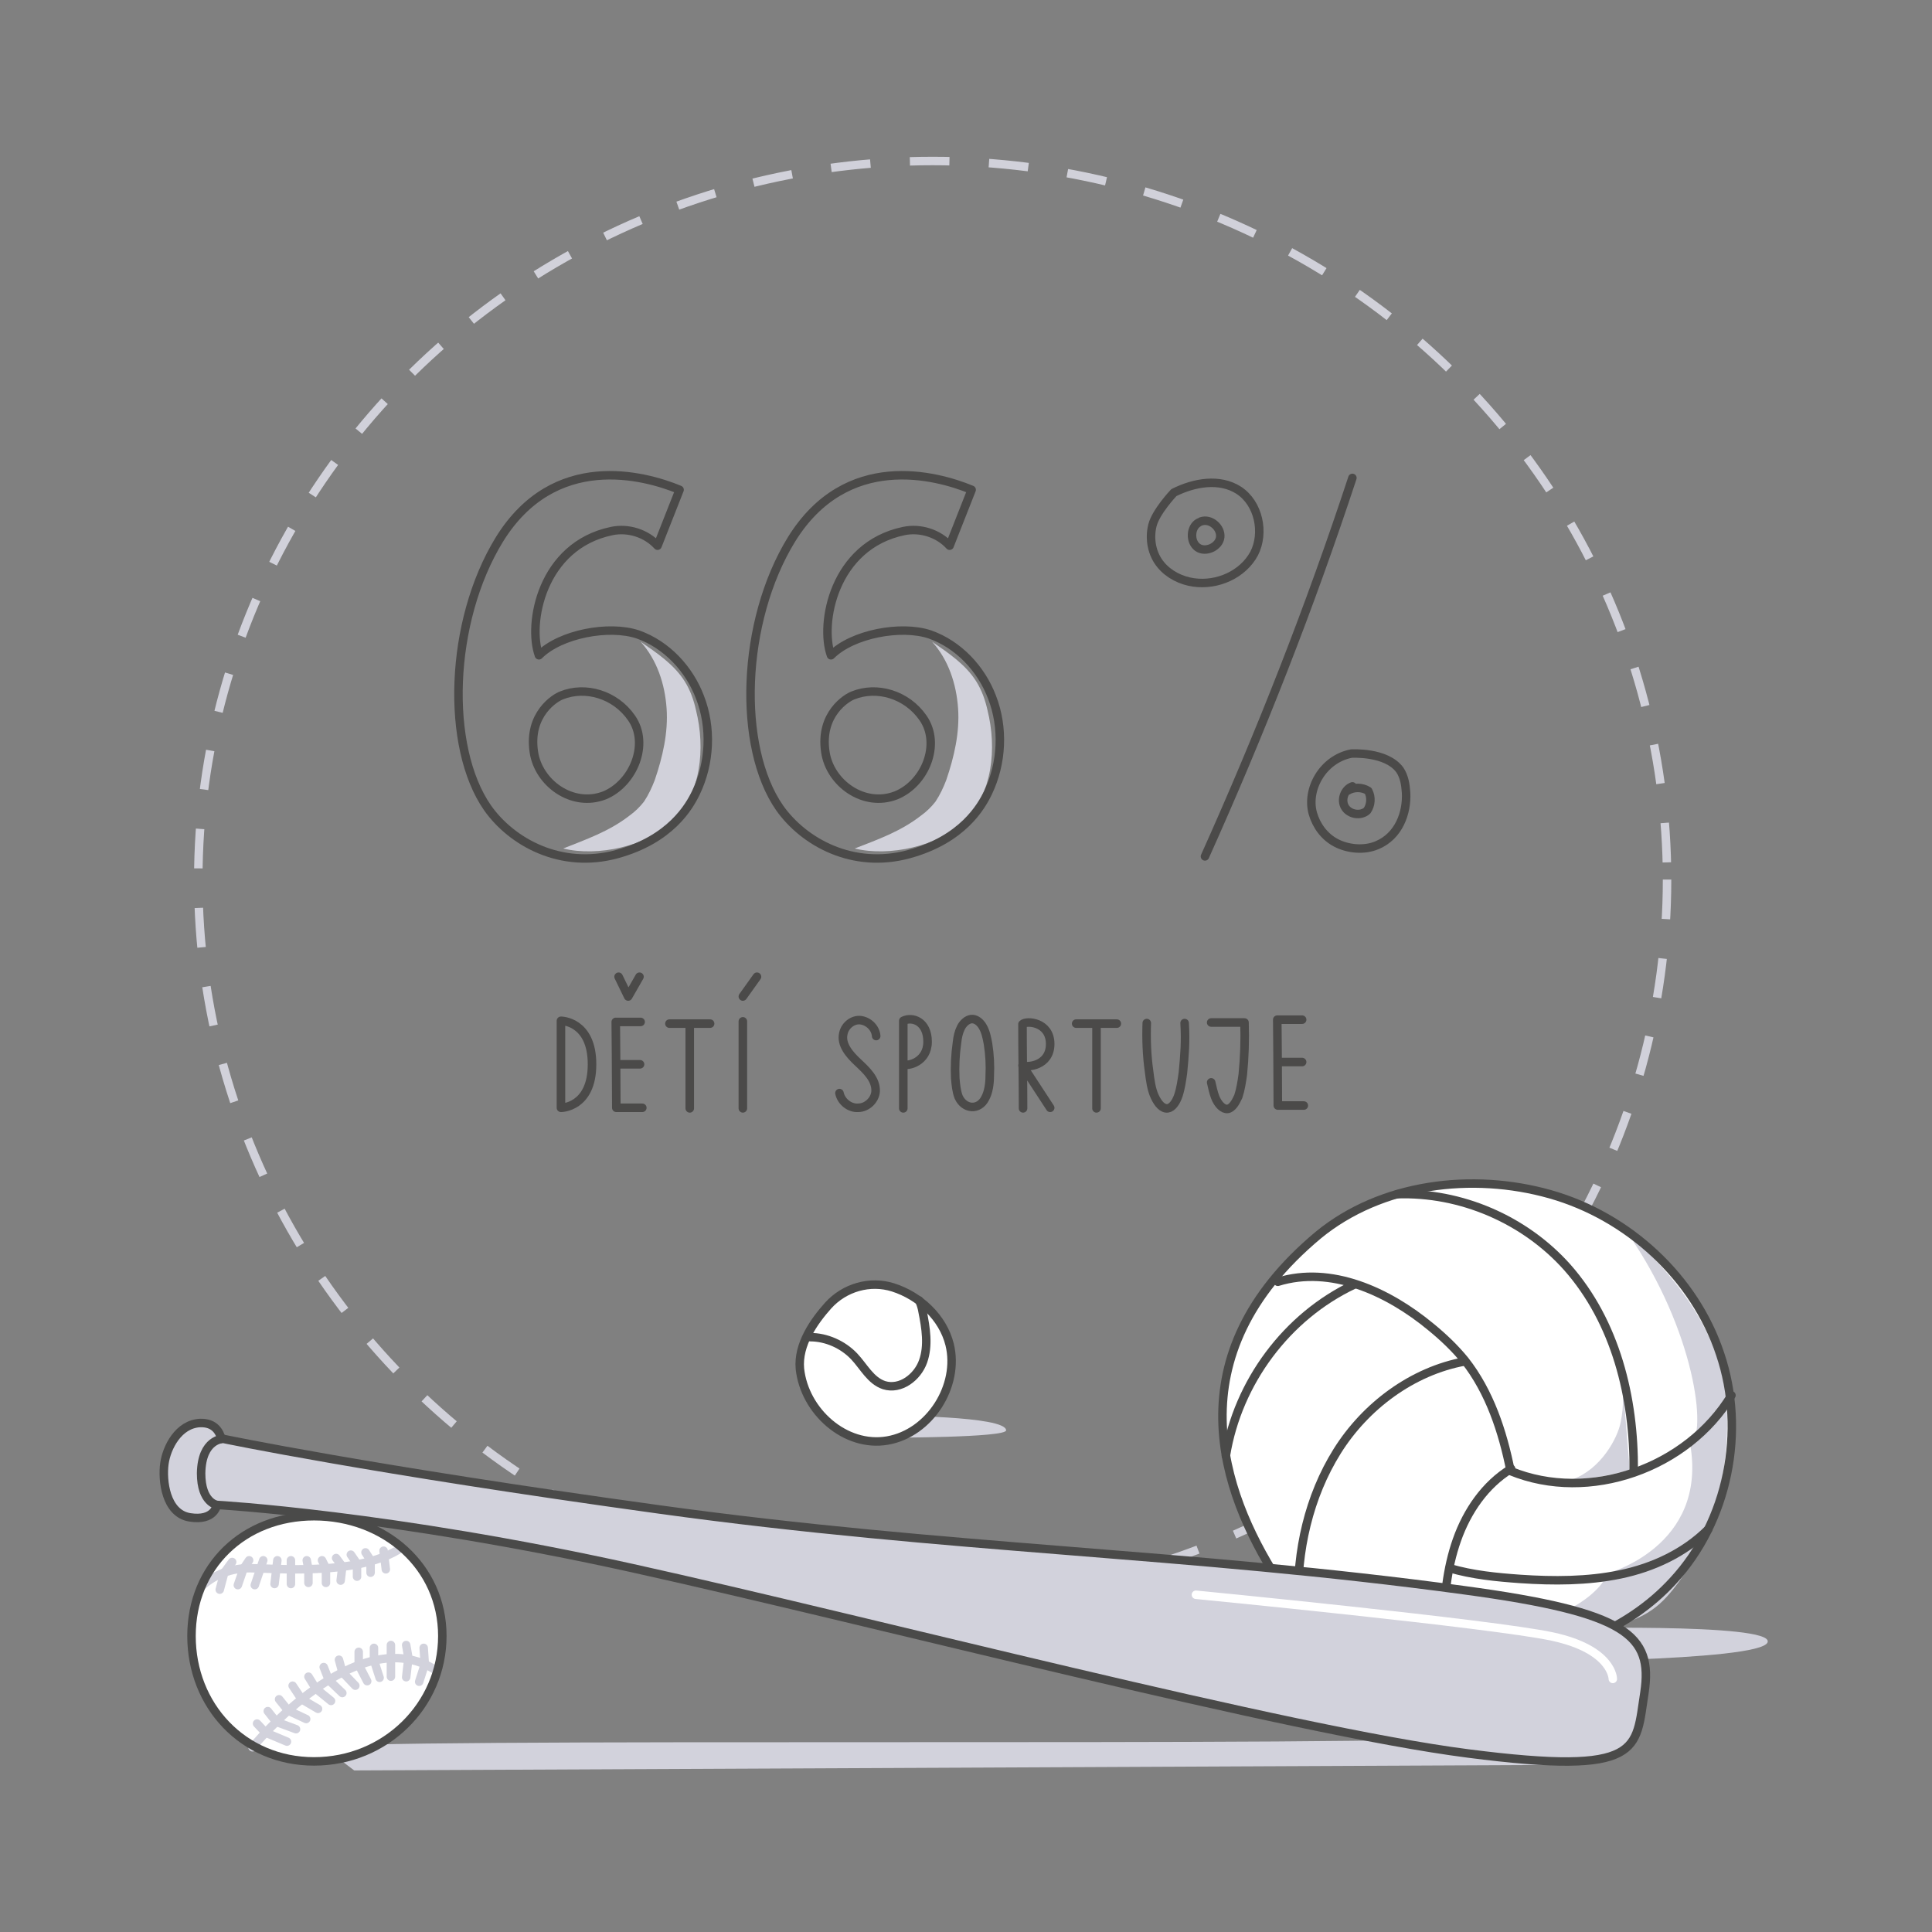 <?xml version="1.0" encoding="UTF-8" standalone="no"?>
<svg xmlns="http://www.w3.org/2000/svg" xmlns:xlink="http://www.w3.org/1999/xlink" version="1.1" id="Vrstva_1" x="0px" y="0px" viewBox="0 0 342 342" style="enable-background:new 0 0 342 342;" xml:space="preserve">
<rect x="0" y="0" width="342" height="342" fill="#808080" stroke="none"/>
<style type="text/css">
    .st0{fill:#D2D2DC;}
    .st1{fill:#FFFFFF;}
    .st2{fill:#D2D2DC;stroke:#D1D2DB;stroke-width:1.5;stroke-linecap:round;stroke-linejoin:round;stroke-miterlimit:10;}
    .st3{fill:#FFFFFF;stroke:#4B4A49;stroke-width:1.484;stroke-linecap:round;stroke-linejoin:round;stroke-miterlimit:10;}
    .st4{fill:#D2D2DC;stroke:#4B4A49;stroke-width:1.484;stroke-linecap:round;stroke-linejoin:round;stroke-miterlimit:10;}
    .st5{fill:#4C4A49;stroke:#4B4A49;stroke-width:1.484;stroke-linecap:round;stroke-linejoin:round;stroke-miterlimit:10;}
    .st6{fill:#FFFFFF;stroke:#D1D2DB;stroke-width:1.5;stroke-linecap:round;stroke-linejoin:round;stroke-miterlimit:10;}
    .st7{fill:none;stroke:#4B4A49;stroke-width:1.484;stroke-linecap:round;stroke-linejoin:round;stroke-miterlimit:10;}
    .st8{fill:#D1D2DB;}
    .st9{fill:none;stroke:#FFFFFF;stroke-width:1.5;stroke-linecap:round;stroke-linejoin:round;stroke-miterlimit:10;}
    .st10{fill:#4B4A49;}
    .st11{fill:none;stroke:#4B4A49;stroke-width:1.5;stroke-linecap:round;stroke-linejoin:round;stroke-miterlimit:10;}
    .st12{fill:#D1D1DA;}
    .st13{fill:none;stroke:#4B4A49;stroke-width:1.514;stroke-linecap:round;stroke-linejoin:round;stroke-miterlimit:10;}
    .st14{fill:none;stroke:#D1D1DA;stroke-width:1.5;stroke-miterlimit:10;stroke-dasharray:7;}
    .st15{fill:none;stroke:#4A4A49;stroke-width:1.5;stroke-linecap:round;stroke-linejoin:round;stroke-miterlimit:10;}
    .st16{fill:none;stroke:#D2D2DC;stroke-width:1.5;stroke-linecap:round;stroke-linejoin:round;stroke-miterlimit:10;}
    .st17{fill:#FFFFFF;stroke:#4A4A49;stroke-width:1.5;stroke-linecap:round;stroke-linejoin:round;stroke-miterlimit:10;}
</style>
<g>
    <g>
        <g>
            <g>
                <path class="st11" d="M204,93c-0.6,2.4-0.1,5.1,1.5,7c1.4,1.7,3.6,2.8,5.8,3.1c4.2,0.6,8.7-1.4,10.7-5.1      c1.9-3.7,0.8-8.9-2.7-11.2c-3.4-2.2-7.9-1.4-11.5,0.4C207.7,87.3,204.6,90.6,204,93z"></path>
                <path class="st11" d="M239.4,84.6c-7.5,22.8-16.3,45.2-26.1,67"></path>
                <path class="st11" d="M239.2,133.4c-5.1,1-8,6.4-6.8,10.6c0.6,2.1,2,4.1,4.1,5.2c2.1,1.1,5,1.4,7.3,0.4c3.8-1.6,5.3-5.7,5.1-9.3      c-0.1-1.4-0.3-2.8-1.1-4C245.4,133,239.2,133.4,239.2,133.4z"></path>
                <path class="st11" d="M212.6,92.3c1.7-0.6,3.6,1.1,3.4,2.8c-0.2,1.7-2.6,2.8-4,1.8c-1.4-1-1.3-3.6,0.2-4.4"></path>
                <path class="st11" d="M239.4,139.2c-1.4,0.5-2.1,2.4-1.3,3.7c0.8,1.3,2.8,1.6,3.9,0.6c0.7-1,0.8-2.4,0.2-3.5      c-1.1-0.7-2.6-0.7-3.7,0"></path>
            </g>
            <g>
                <path class="st12" d="M163,144.4c1-0.7,1.9-1.6,2.6-2.5c0.8-1.2,1.4-2.5,1.9-3.8c1.4-4.1,2.4-8.4,2.1-12.7s-1.7-8.6-4.6-11.8      c2.9,2,5.9,4,7.8,7c1,1.6,1.6,3.3,2,5.1c1.7,6.8,0.9,14.8-4.1,19.7c-4.6,4.4-13.3,6.3-19.4,4.8      C155.4,148.6,159.4,147.2,163,144.4z"></path>
                <path class="st11" d="M168.1,96.6c-2-2.2-5.2-3.2-8.1-2.6c-12.5,2.6-14.9,16.5-12.9,22c3.8-3.8,12.4-5.4,17.5-3.7      c5.1,1.8,9.1,6.1,11,11.1c2.1,5.4,1.8,11.7-0.7,16.9c-1.2,2.5-4.5,8.3-14,10.9c-9.9,2.7-18.6-2.1-22.9-8.2      c-7.5-10.8-6.8-33,2.1-47.5c9.7-15.7,25.6-11.4,31.9-8.8L168.1,96.6z"></path>
                <path class="st11" d="M163.4,127.1c-2.9-4.2-8.2-5.7-12.4-4c-1.1,0.4-5.9,3.3-4.9,10c0.8,5.5,6.8,9.9,12.5,7.7      C163.8,138.7,166.6,131.7,163.4,127.1z"></path>
            </g>
            <g>
                <path class="st12" d="M111.4,144.4c1-0.7,1.9-1.6,2.6-2.5c0.8-1.2,1.4-2.5,1.9-3.8c1.4-4.1,2.4-8.4,2.1-12.7s-1.7-8.6-4.6-11.8      c2.9,2,5.9,4,7.8,7c1,1.6,1.6,3.3,2,5.1c1.7,6.8,0.9,14.8-4.1,19.7c-4.6,4.4-13.3,6.3-19.4,4.8      C103.7,148.6,107.8,147.2,111.4,144.4z"></path>
                <path class="st11" d="M116.4,96.6c-2-2.2-5.2-3.2-8.1-2.6c-12.5,2.6-14.9,16.5-12.9,22c3.8-3.8,12.4-5.4,17.5-3.7      c5.1,1.8,9.1,6.1,11,11.1c2.1,5.4,1.8,11.7-0.7,16.9c-1.2,2.5-4.5,8.3-14,10.9c-9.9,2.7-18.6-2.1-22.9-8.2      c-7.5-10.8-6.8-33,2.1-47.5c9.7-15.7,25.6-11.4,31.9-8.8L116.4,96.6z"></path>
                <path class="st11" d="M111.8,127.1c-2.9-4.2-8.2-5.7-12.4-4c-1.1,0.4-5.9,3.3-4.9,10c0.8,5.5,6.8,9.9,12.5,7.7      C112.1,138.7,115,131.7,111.8,127.1z"></path>
            </g>
        </g>
        <g>
            <path class="st13" d="M174.4,194.4c0.6-1.1,0.8-2.6,0.8-3.9c0.1-1.9,0-3.8-0.3-5.7c-0.2-1.1-0.4-2.1-0.9-3     c-0.5-0.9-1.3-1.5-2.1-1.4c-0.7,0.1-1.4,0.7-1.8,1.5c-0.4,0.8-0.6,1.7-0.7,2.7c-0.3,2.1-0.4,4.2-0.3,6.3c0.1,1.1,0.2,2.3,0.6,3.3     C170.7,196.4,173.3,196.6,174.4,194.4z"></path>
            <path class="st13" d="M159.9,196.2c0-5.2,0-10.3,0-15.5c1.6-0.8,4.3,0.1,4.3,3.7c0,3.6-3.5,4.4-4.3,4"></path>
            <path class="st13" d="M99.3,180.7v15.4c0,0,5.5,0,5.5-7.7S99.3,180.7,99.3,180.7z"></path>
            <path class="st13" d="M155.1,183.4c-0.1-1.4-1.3-2.6-2.7-2.8s-2.8,0.9-3.1,2.3c-0.5,2,1.1,3.8,2.6,5.2c1.5,1.4,3.2,3,3.1,5.1     c-0.1,1.5-1.5,2.9-3.1,2.9c-1.5,0.1-3-1.1-3.3-2.6"></path>
            <path class="st13" d="M181.1,196.2c0-5-0.1-9.9-0.1-14.9c0.7-0.7,4.9-0.4,4.9,3.5s-4.1,4.2-4.9,3.8l4.9,7.5"></path>
            <g>
                <line class="st13" x1="118.5" y1="181.2" x2="125.7" y2="181.2"></line>
                <line class="st13" x1="122.1" y1="181.2" x2="122.1" y2="196.2"></line>
            </g>
            <g>
                <line class="st13" x1="190.5" y1="181.2" x2="197.7" y2="181.2"></line>
                <line class="st13" x1="194.1" y1="181.2" x2="194.1" y2="196.2"></line>
            </g>
            <path class="st13" d="M203,181.1c-0.1,2.8,0,5.7,0.4,8.5c0.2,1.6,0.4,3.2,1,4.5s1.4,2.2,2.3,2.1c0.8-0.1,1.5-1.1,1.9-2.3     c0.4-1.2,0.6-2.6,0.8-4c0.3-3.1,0.5-5.6,0.3-8.8"></path>
            <path class="st13" d="M214.4,191.6c0.2,0.9,0.4,1.8,0.7,2.6c0.5,1.3,1.4,2.2,2.2,2.1c0.8-0.1,1.4-1.1,1.9-2.2     c0.4-1.2,0.6-2.5,0.8-3.9c0.3-3,0.4-6.1,0.3-9.2h-5.9"></path>
            <g>
                <line class="st13" x1="131.5" y1="180.8" x2="131.5" y2="196.2"></line>
                <line class="st13" x1="131.5" y1="176.4" x2="134" y2="172.9"></line>
            </g>
            <g>
                <g>
                    <path class="st13" d="M113.7,196.1c-1.4,0-3.2,0-4.6,0c0-5.1-0.1-15.2-0.1-15.2l4.4,0"></path>
                    <path class="st13" d="M109.3,188.4c1.3,0,2.7,0,4,0"></path>
                </g>
                <polyline class="st13" points="113.2,172.9 111.2,176.4 109.5,172.9     "></polyline>
            </g>
            <g>
                <g>
                    <path class="st13" d="M230.8,195.7c-1.4,0-3.2,0-4.6,0c0-5.1-0.1-15.2-0.1-15.2l4.4,0"></path>
                    <path class="st13" d="M226.5,188c1.3,0,2.7,0,4,0"></path>
                </g>
            </g>
        </g>
    </g>
    <ellipse class="st14" cx="165.1" cy="155.7" rx="130" ry="127.2"></ellipse>
    <g>
        <path class="st0" d="M266.3,294.2c0,0,45.5,0,46.6-3.5c1.2-3.5-38.9-2.4-38.9-2.4"></path>
        <path class="st1" d="M226.1,279.5c7.2,11.3,24,15.5,37.4,14.6c12.2-0.8,24.5-5.3,32.7-14.3c9.7-10.5,12.9-26.5,8.3-40.1    c-4.5-13.6-16.3-24.4-30.1-28.3c-13.8-3.9-29.9-1.9-41,7.2C207.6,240.1,216.3,264.1,226.1,279.5z"></path>
        <path class="st0" d="M286.9,251.7c0.6-2.8,0.4-5.6,0.2-8.5c0.5,5.7,0.9,11.4,1.4,17c-3.3,0.9-6.8,1.6-10.2,1.7    C283.4,260.1,286.4,254.5,286.9,251.7z"></path>
        <path class="st0" d="M236.4,287.6c6,2.7,13.4,1.9,18.7-1.9c-1,1.2-0.1,3.1,1.3,3.8c1.4,0.6,3,0.3,4.5,0.1    c21.3-2.8,23.7-11.1,23.7-11.1s17.7-4.7,14.6-22.8c3.1-1.8,0.8-20.3-11-37.3c8.4,7.4,16.5,17.7,17.4,29.8    c0.8,11.2-1.9,22.7-8.4,31.8c-1.4,1.9-2.9,3.7-4.8,5c-2,1.4-4.3,2.2-6.6,3c-4.3,1.4-8.6,2.8-13,4c-4.8,1.4-10.2,1.8-15.2,1.6    c-5.5-0.2-10.8-1.8-16.1-3.4C239.4,289.4,237.3,289.6,236.4,287.6z"></path>
        <path class="st15" d="M226.2,226.9c9.4-2.9,19.5,1.7,27.1,8c2.2,1.8,4.2,3.7,6,5.9c4.4,5.6,6.7,12.6,8.1,19.6    c13.9,5.7,31.3-0.5,39.1-13.4"></path>
        <path class="st15" d="M247.3,211.4c11.3-0.4,22.6,4.5,30.1,12.9c8.6,9.7,11.9,23.1,11.8,36.1"></path>
        <path class="st15" d="M267.5,260c-4.6,2.8-7.8,7.5-9.6,12.6c-1.8,5.1-2.3,10.5-2.4,15.9c-0.1,1.9,0,4,1.2,5.6"></path>
        <path class="st15" d="M259.3,241c-9.3,1.7-17.6,7.9-22.6,15.9s-7.2,17.7-6.9,27.2"></path>
        <path class="st15" d="M239.7,227.4c-11.9,5.6-20.6,17.3-22.7,30.3"></path>
        <path class="st15" d="M256.6,277.6c4.1,1.2,8.3,1.6,12.5,1.9c5.9,0.4,11.9,0.4,17.7-0.8c5.8-1.2,11.4-3.8,15.6-8"></path>
        <path class="st15" d="M226.1,279.5c7.2,11.3,24,15.5,37.4,14.6c12.2-0.8,24.5-5.3,32.7-14.3c9.7-10.5,12.9-26.5,8.3-40.1    c-4.5-13.6-16.3-24.4-30.1-28.3c-13.8-3.9-29.9-1.9-41,7.2C207.6,240.1,216.3,264.1,226.1,279.5z"></path>
    </g>
    <g>
        <g>
            <path class="st0" d="M280.7,312.4l-218,1c0,0-4.7-3.5-5-4c-1-2,195,0,204-2"></path>
            <g>
                <path class="st0" d="M39.5,254.7c0,0-3.8,0-3.9,6.1c0,5.2,2.8,5.6,2.8,5.6s30.7,1.7,73.6,11.2c42.9,9.5,116,28.7,147.9,32.8      c31.1,4,29.6-0.7,31.2-10.8c1.5-10.1-3-14.2-31.9-18.1c-49.2-6.7-91.2-7.2-142.5-14.3C65.2,260.1,39.5,254.7,39.5,254.7z"></path>
                <path class="st0" d="M38.4,266.4c0,0-0.4,2.9-4.8,2.2c-4.3-0.7-4.9-6.6-4.5-9.5c0.4-2.9,2.5-7,6.3-7.2c3.7-0.2,3.9,3.5,3.9,3.5"></path>
            </g>
            <g>
                <path class="st15" d="M39.5,254.7c0,0-3.8,0-3.9,6.1c0,5.2,2.8,5.6,2.8,5.6s30.7,1.7,73.6,11.2c42.9,9.5,116,28.7,147.9,32.8      c31.1,4,29.6-0.7,31.2-10.8c1.5-10.1-3-14.2-31.9-18.1c-49.2-6.7-91.2-7.2-142.5-14.3C65.2,260.1,39.5,254.7,39.5,254.7z"></path>
                <path class="st15" d="M38.4,266.4c0,0-0.4,2.9-4.8,2.2c-4.3-0.7-4.9-6.6-4.5-9.5c0.4-2.9,2.5-7,6.3-7.2c2.7-0.1,3.5,1.7,3.8,2.8      "></path>
            </g>
            <path class="st9" d="M285.5,297.2c0,0,0-5.2-10.7-7.5s-63.1-7.4-63.1-7.4"></path>
        </g>
        <g>
            <polyline class="st16" points="38.9,279.4 40.1,276.3 41.2,274.7    "></polyline>
            <path class="st1" d="M78.3,289.6c0-12.3-10.2-21.2-22.7-21.2s-21.7,8.9-21.7,21.2s9.1,22.2,21.7,22.2S78.3,301.9,78.3,289.6z"></path>
            <g>
                <path class="st16" d="M44.7,309.3c0,0,18.5-22.8,32.5-13.6"></path>
                <path class="st16" d="M35.9,280.6c1.4-1.2,4.1-3,8.3-3c4.2,0,18.5,1.4,26.2-3.2"></path>
            </g>
            <g>
                <polyline class="st16" points="45.5,305.1 47,306.7 50.8,308.3     "></polyline>
                <polyline class="st16" points="47.4,302.9 48.9,304.8 52.4,306.1     "></polyline>
                <polyline class="st16" points="49.4,300.8 51,302.8 54.2,304.3     "></polyline>
                <polyline class="st16" points="51.8,298.4 53.4,300.8 56.3,302.5     "></polyline>
                <polyline class="st16" points="54.6,296.8 55.9,298.9 58.6,301.1     "></polyline>
                <polyline class="st16" points="57.3,295.1 58.2,297.4 60.6,299.7     "></polyline>
                <polyline class="st16" points="60,293.8 60.6,296 62.9,298.4     "></polyline>
                <polyline class="st16" points="65,297.6 63.5,294.7 63.5,292.4     "></polyline>
                <polyline class="st16" points="66.2,291.7 66.2,293.9 67.2,297     "></polyline>
                <line class="st16" x1="69.2" y1="296.8" x2="69.2" y2="291.2"></line>
                <polyline class="st16" points="71.9,291.2 72.3,293.5 71.9,296.9     "></polyline>
                <polyline class="st16" points="74.2,297.7 75.2,294.6 75,291.7     "></polyline>
                <polyline class="st16" points="42.1,280.6 43.1,277.7 44.1,276.2     "></polyline>
                <line class="st16" x1="45.1" y1="280.6" x2="46.6" y2="276.2"></line>
                <line class="st16" x1="48.6" y1="280.4" x2="49.1" y2="276.2"></line>
                <line class="st16" x1="51.5" y1="276.2" x2="51.5" y2="280.4"></line>
                <polyline class="st16" points="54.3,276.2 54.6,277.8 54.6,280.2     "></polyline>
                <polyline class="st16" points="57,276.2 57.7,277.6 57.7,280.2     "></polyline>
                <polyline class="st16" points="60.3,279.8 60.6,277.3 59.5,275.8     "></polyline>
                <polyline class="st16" points="62.1,275.2 63.2,276.8 63.2,279.1     "></polyline>
                <polyline class="st16" points="65.6,278.4 65.6,276.2 64.7,274.8     "></polyline>
                <line class="st16" x1="67.9" y1="274.5" x2="68.3" y2="277.8"></line>
                <polyline class="st16" points="38.9,281.4 39.7,278.4 41.1,276.5     "></polyline>
            </g>
            <path class="st15" d="M78.3,289.6c0-12.3-10.2-21.2-22.7-21.2s-21.7,8.9-21.7,21.2s9.1,22.2,21.7,22.2S78.3,301.9,78.3,289.6z"></path>
        </g>
    </g>
    <g>
        <path class="st0" d="M157.2,254.5c0,0,20.9,0,20.9-1.3c0-2.6-20.9-2.6-20.9-2.6"></path>
        <path class="st17" d="M141.6,242.3c0.8,7.5,8,14,15.5,12.7c7.5-1.3,12.8-9.7,11-17c-1.2-4.8-5.3-8.6-10-10.1    c-4.1-1.3-8.6,0-11.5,3.2C144.1,233.9,141.2,238,141.6,242.3z"></path>
        <path class="st15" d="M143.6,236.7c-0.1,0-0.1,0-0.2,0c2.9,0,5.8,1.3,7.8,3.4c1.7,1.8,2.9,4.3,5.3,5.1c2.9,0.9,5.9-1.4,6.9-4.2    c1-2.8,0.5-5.9-0.1-8.9c-0.1-0.6-0.3-1.3-0.6-1.9"></path>
    </g>
</g>
</svg>
